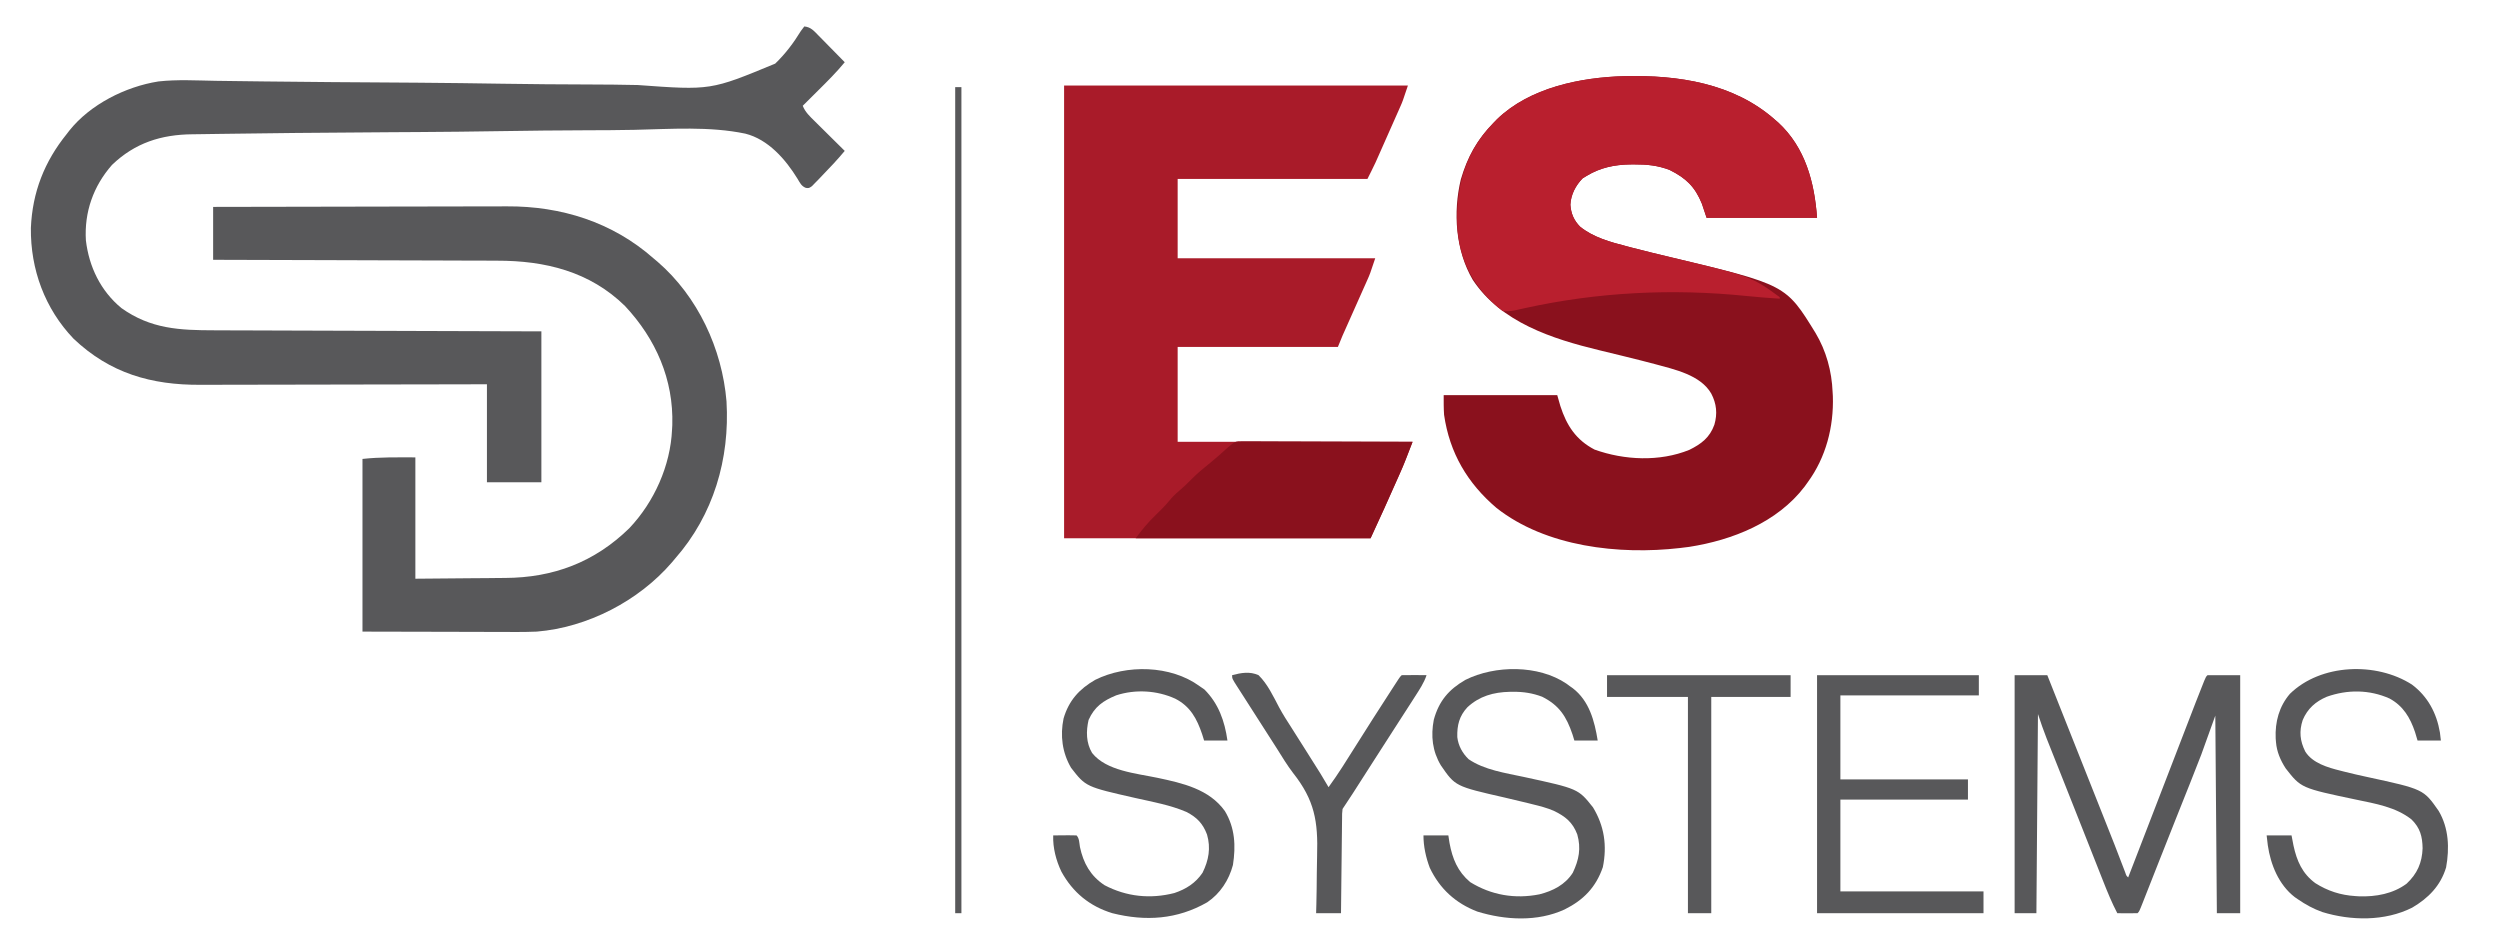 <?xml version="1.0" encoding="UTF-8"?>
<svg version="1.1" xmlns="http://www.w3.org/2000/svg" width="1607" height="607">
<path d="M0 0 C34.36 -0.808 70.153 4.514 96.726 28.062 C97.411 28.652 98.095 29.243 98.8 29.851 C116.18 45.899 122.1 68.295 123.726 91.062 C100.296 91.062 76.866 91.062 52.726 91.062 C51.736 88.092 50.746 85.122 49.726 82.062 C45.305 71.131 39.481 65.544 28.984 60.324 C21.531 57.437 14.364 56.7 6.414 56.75 C5.493 56.754 4.572 56.758 3.624 56.762 C-6.485 56.93 -15.554 58.785 -24.274 64.062 C-25.161 64.598 -26.048 65.135 -26.961 65.687 C-31.476 70.324 -34.519 76.152 -34.836 82.687 C-34.452 88.274 -32.582 92.709 -28.649 96.718 C-20.148 103.661 -9.033 106.679 1.414 109.375 C3.062 109.811 3.062 109.811 4.743 110.255 C13.23 112.477 21.756 114.521 30.288 116.555 C103.659 134.067 103.659 134.067 122.726 165.062 C129.613 176.546 133.201 189.682 133.726 203.062 C133.778 203.922 133.829 204.782 133.882 205.667 C134.534 225.366 129.441 245.112 117.726 261.062 C116.759 262.414 116.759 262.414 115.773 263.792 C98.238 286.816 69.397 298.241 41.578 302.589 C40.307 302.745 39.036 302.901 37.726 303.062 C36.634 303.2 36.634 303.2 35.52 303.341 C-3.495 307.823 -50.56 302.608 -82.333 277.562 C-100.928 261.757 -112.508 242.202 -116.024 217.687 C-116.314 213.488 -116.274 209.271 -116.274 205.062 C-92.184 205.062 -68.094 205.062 -43.274 205.062 C-42.284 208.527 -42.284 208.527 -41.274 212.062 C-37.229 224.589 -31.214 233.844 -19.274 240.062 C-0.128 246.914 22.523 247.978 41.601 240.25 C49.315 236.443 54.762 232.336 57.726 224.062 C59.787 216.953 59.122 210.566 55.726 204.062 C48.769 191.973 31.881 188.511 19.421 185.078 C13.329 183.454 7.214 181.931 1.093 180.421 C-0.33 180.07 -0.33 180.07 -1.782 179.711 C-6.547 178.535 -11.314 177.372 -16.087 176.233 C-46.445 168.898 -79.467 158.302 -97.586 130.937 C-108.707 111.96 -110.311 87.521 -105.25 66.382 C-101.006 51.952 -94.816 40.793 -84.274 30.062 C-83.535 29.299 -82.797 28.536 -82.036 27.75 C-60.969 7.356 -28.367 0.774 0 0 Z " fill="#8A111D" transform="translate(1044.274,48.938)"/>
<path d="M0 0 C72.93 0 145.86 0 221 0 C217.625 10.126 217.625 10.126 215.979 13.842 C215.612 14.676 215.244 15.511 214.866 16.37 C214.285 17.674 214.285 17.674 213.691 19.004 C213.283 19.927 212.875 20.849 212.455 21.8 C211.597 23.738 210.737 25.675 209.876 27.611 C208.566 30.556 207.262 33.503 205.959 36.451 C205.12 38.344 204.281 40.237 203.441 42.129 C203.056 43 202.67 43.871 202.273 44.768 C201.903 45.6 201.532 46.431 201.151 47.287 C200.671 48.366 200.671 48.366 200.182 49.466 C198.528 53.012 196.75 56.5 195 60 C154.74 60 114.48 60 73 60 C73 76.83 73 93.66 73 111 C114.91 111 156.82 111 200 111 C196.625 121.124 196.625 121.124 194.947 124.89 C194.573 125.734 194.2 126.578 193.815 127.447 C193.421 128.326 193.027 129.204 192.621 130.109 C192.208 131.039 191.796 131.969 191.37 132.927 C190.063 135.87 188.751 138.81 187.438 141.75 C186.122 144.705 184.808 147.66 183.494 150.616 C182.679 152.447 181.864 154.278 181.046 156.108 C180.676 156.94 180.305 157.771 179.924 158.628 C179.6 159.354 179.275 160.079 178.942 160.827 C177.914 163.198 176.96 165.601 176 168 C142.01 168 108.02 168 73 168 C73 188.13 73 208.26 73 229 C122.83 229 172.66 229 224 229 C218.25 243.95 218.25 243.95 215.223 250.688 C214.889 251.437 214.555 252.187 214.211 252.96 C213.165 255.308 212.114 257.654 211.062 260 C210.365 261.565 209.668 263.13 208.971 264.695 C208.284 266.234 207.597 267.774 206.91 269.312 C206.607 269.992 206.304 270.672 205.991 271.372 C203.047 277.94 200.017 284.463 197 291 C131.99 291 66.98 291 0 291 C0 194.97 0 98.94 0 0 Z " fill="#A91B29" transform="translate(684,55)"/>
<path d="M0 0 C4.264 0.391 6.287 2.943 9.203 5.91 C9.686 6.397 10.168 6.884 10.666 7.386 C12.201 8.938 13.726 10.5 15.25 12.062 C16.291 13.119 17.333 14.174 18.375 15.229 C20.925 17.811 23.465 20.403 26 23 C20.755 29.366 14.979 35.136 9.125 40.938 C8.14 41.917 7.156 42.897 6.172 43.877 C3.784 46.254 1.393 48.628 -1 51 C0.622 55.101 3.577 57.831 6.664 60.859 C7.492 61.683 7.492 61.683 8.337 62.524 C10.095 64.271 11.86 66.01 13.625 67.75 C14.821 68.936 16.016 70.122 17.211 71.309 C20.135 74.211 23.066 77.107 26 80 C21.343 85.559 16.454 90.824 11.375 96 C10.625 96.788 9.875 97.575 9.102 98.387 C8.375 99.125 7.647 99.864 6.898 100.625 C6.245 101.298 5.592 101.971 4.919 102.664 C3 104 3 104 1.014 103.777 C-1.878 102.662 -2.785 100.509 -4.335 97.942 C-12.007 85.434 -23.176 72.595 -37.922 68.902 C-60.92 64.102 -85.773 65.935 -109.1 66.456 C-119.379 66.68 -129.657 66.714 -139.938 66.74 C-158.286 66.793 -176.628 66.995 -194.973 67.291 C-212.73 67.577 -230.484 67.782 -248.243 67.885 C-249.339 67.892 -250.436 67.898 -251.565 67.905 C-255.974 67.93 -260.383 67.955 -264.792 67.98 C-284.863 68.093 -304.933 68.26 -325.004 68.449 C-326.018 68.459 -327.032 68.468 -328.077 68.478 C-340.754 68.6 -353.43 68.75 -366.106 68.944 C-369.629 68.997 -373.152 69.042 -376.676 69.079 C-380.746 69.122 -384.816 69.184 -388.885 69.259 C-390.347 69.284 -391.808 69.302 -393.27 69.313 C-413.361 69.477 -430.299 74.857 -445 89 C-457.025 102.669 -462.883 119.388 -461.789 137.492 C-459.78 154.514 -452.312 169.987 -439 181 C-420.074 194.498 -401.534 195.298 -379.135 195.319 C-376.838 195.328 -374.541 195.338 -372.243 195.349 C-366.04 195.376 -359.836 195.392 -353.632 195.405 C-347.137 195.42 -340.641 195.447 -334.146 195.473 C-323.254 195.514 -312.363 195.549 -301.471 195.578 C-290.259 195.608 -279.046 195.643 -267.834 195.683 C-266.795 195.686 -266.795 195.686 -265.736 195.69 C-262.261 195.702 -258.786 195.715 -255.311 195.727 C-226.541 195.831 -197.77 195.918 -169 196 C-169 228.01 -169 260.02 -169 293 C-180.55 293 -192.1 293 -204 293 C-204 272.21 -204 251.42 -204 230 C-210.02 230.016 -216.039 230.031 -222.241 230.048 C-242.17 230.097 -262.099 230.131 -282.028 230.155 C-294.106 230.171 -306.185 230.192 -318.263 230.226 C-328.798 230.256 -339.333 230.276 -349.868 230.282 C-355.439 230.286 -361.01 230.295 -366.582 230.317 C-371.84 230.338 -377.099 230.344 -382.358 230.339 C-384.274 230.34 -386.189 230.346 -388.105 230.358 C-419.74 230.54 -446.239 222.958 -469.688 200.75 C-488.166 181.424 -497.458 156.154 -497.148 129.512 C-496.178 106.548 -488.456 86.849 -474 69 C-473.248 68.018 -473.248 68.018 -472.48 67.016 C-458.992 50.067 -436.31 38.7 -415.157 35.351 C-403.047 34.004 -390.616 34.734 -378.452 34.95 C-373.896 35.025 -369.339 35.076 -364.782 35.128 C-358.927 35.196 -353.072 35.267 -347.216 35.348 C-332.693 35.548 -318.171 35.683 -303.647 35.78 C-302.592 35.787 -301.537 35.795 -300.45 35.802 C-293.966 35.846 -287.482 35.889 -280.998 35.932 C-271.002 35.997 -261.006 36.065 -251.011 36.139 C-249.899 36.147 -248.788 36.155 -247.643 36.163 C-229.669 36.299 -211.698 36.544 -193.726 36.825 C-175.205 37.112 -156.685 37.266 -138.161 37.305 C-127.787 37.331 -117.421 37.417 -107.049 37.658 C-60.145 41.078 -60.145 41.078 -18.693 23.889 C-12.205 17.645 -6.9 10.623 -2.22 2.954 C-1.488 1.979 -0.755 1.004 0 0 Z " fill="#58585A" transform="translate(517,17)"/>
<path d="M0 0 C26.679 -0.07 53.357 -0.123 80.036 -0.155 C92.425 -0.171 104.813 -0.192 117.202 -0.226 C128.007 -0.256 138.812 -0.276 149.617 -0.282 C155.332 -0.286 161.046 -0.295 166.761 -0.317 C172.154 -0.338 177.546 -0.344 182.939 -0.339 C184.905 -0.34 186.871 -0.346 188.838 -0.358 C223.686 -0.553 256.566 9.732 283 33 C283.902 33.758 284.805 34.516 285.734 35.297 C311.535 57.599 327.205 91.23 330 125 C332.195 161.969 321.623 197.977 297 226 C296.304 226.829 295.608 227.658 294.891 228.512 C273.56 253.307 240.68 270.327 208 273 C199.417 273.359 190.818 273.234 182.23 273.195 C180.02 273.192 177.809 273.19 175.598 273.189 C167.461 273.179 159.324 273.151 151.188 273.125 C132.976 273.084 114.764 273.043 96 273 C96 236.37 96 199.74 96 162 C107.269 160.748 118.662 161 130 161 C130 186.74 130 212.48 130 239 C141.694 238.897 153.389 238.794 165.438 238.688 C170.922 238.65 170.922 238.65 176.517 238.612 C179.871 238.575 179.871 238.575 183.225 238.535 C184.689 238.519 186.152 238.509 187.616 238.503 C218.713 238.365 245.154 228.379 267.488 206.57 C283.489 189.713 294.003 166.335 295 143 C295.052 142.09 295.103 141.18 295.156 140.242 C296.038 110.939 284.588 84.924 264.75 63.695 C242.118 41.513 213.428 34.539 182.549 34.568 C180.546 34.559 178.544 34.548 176.542 34.537 C171.157 34.509 165.771 34.5 160.386 34.494 C154.739 34.484 149.093 34.458 143.446 34.434 C132.776 34.39 122.105 34.362 111.435 34.339 C99.278 34.311 87.12 34.268 74.963 34.222 C49.975 34.13 24.988 34.058 0 34 C0 22.78 0 11.56 0 0 Z " fill="#58585A" transform="translate(137,133)"/>
<path d="M0 0 C34.36 -0.808 70.153 4.514 96.726 28.062 C97.411 28.652 98.095 29.243 98.8 29.851 C116.18 45.899 122.1 68.295 123.726 91.062 C100.296 91.062 76.866 91.062 52.726 91.062 C51.736 88.092 50.746 85.122 49.726 82.062 C45.305 71.131 39.481 65.544 28.984 60.324 C21.531 57.437 14.364 56.7 6.414 56.75 C5.493 56.754 4.572 56.758 3.624 56.762 C-6.485 56.93 -15.554 58.785 -24.274 64.062 C-25.161 64.598 -26.048 65.135 -26.961 65.687 C-31.476 70.324 -34.519 76.152 -34.836 82.687 C-34.452 88.274 -32.582 92.709 -28.649 96.718 C-20.148 103.661 -9.033 106.679 1.414 109.375 C3.062 109.811 3.062 109.811 4.743 110.255 C13.23 112.477 21.756 114.521 30.288 116.555 C81.399 128.754 81.399 128.754 99.726 142.062 C99.726 142.392 99.726 142.722 99.726 143.062 C92.542 142.594 85.383 142.052 78.222 141.308 C30.606 136.448 -17.25 138.804 -64.049 149.131 C-65.187 149.382 -66.325 149.632 -67.497 149.89 C-68.494 150.116 -69.492 150.342 -70.52 150.575 C-73.217 151.052 -75.545 151.302 -78.274 151.062 C-80.448 149.477 -82.241 147.983 -84.149 146.125 C-84.676 145.622 -85.204 145.12 -85.747 144.603 C-100.399 130.399 -107.212 113.316 -107.696 93.068 C-107.819 68.713 -101.602 47.701 -84.274 30.062 C-83.535 29.299 -82.797 28.536 -82.036 27.75 C-60.969 7.356 -28.367 0.774 0 0 Z " fill="#B91F2E" transform="translate(1044.274,48.938)"/>
<path d="M0 0 C6.93 0 13.86 0 21 0 C46.999 65.45 46.999 65.45 57.681 92.424 C58.468 94.41 59.255 96.397 60.042 98.383 C61.13 101.129 62.218 103.875 63.305 106.621 C63.633 107.449 63.961 108.278 64.298 109.131 C66.616 114.995 68.877 120.879 71.094 126.781 C71.807 128.936 71.807 128.936 73 130 C73.227 129.412 73.454 128.825 73.687 128.22 C74.389 126.401 75.091 124.583 75.792 122.765 C76.641 120.566 77.49 118.367 78.339 116.168 C80.508 110.547 82.677 104.927 84.847 99.306 C86.119 96.01 87.392 92.714 88.664 89.418 C88.923 88.748 89.182 88.077 89.448 87.386 C93.099 77.928 96.747 68.469 100.394 59.009 C101.879 55.155 103.365 51.301 104.852 47.447 C106.035 44.379 107.217 41.312 108.399 38.244 C116.888 16.206 116.888 16.206 120.562 6.945 C121.018 5.798 121.473 4.651 121.941 3.469 C123 1 123 1 124 0 C130.93 0 137.86 0 145 0 C145 50.49 145 100.98 145 153 C140.05 153 135.1 153 130 153 C129.67 111.09 129.34 69.18 129 26 C126.03 34.25 123.06 42.5 120 51 C114.609 64.854 114.609 64.854 112.704 69.612 C112.073 71.191 112.073 71.191 111.429 72.802 C110.999 73.878 110.568 74.954 110.125 76.062 C109.218 78.339 108.311 80.615 107.405 82.892 C106.01 86.398 104.613 89.904 103.216 93.409 C99.941 101.624 96.688 109.847 93.445 118.074 C92.562 120.313 91.679 122.552 90.796 124.791 C89.528 128.006 88.261 131.222 86.996 134.438 C85.838 137.382 84.677 140.324 83.516 143.266 C83.172 144.142 82.828 145.019 82.474 145.922 C80.114 151.886 80.114 151.886 79 153 C76.814 153.073 74.625 153.084 72.438 153.062 C70.641 153.049 70.641 153.049 68.809 153.035 C67.882 153.024 66.955 153.012 66 153 C62.445 146.221 59.609 139.245 56.809 132.125 C56.306 130.854 55.802 129.583 55.299 128.312 C53.953 124.913 52.611 121.512 51.27 118.111 C49.874 114.572 48.475 111.035 47.076 107.498 C45.372 103.19 43.669 98.882 41.968 94.574 C38.4 85.537 34.82 76.505 31.23 67.477 C29.936 64.218 28.642 60.96 27.347 57.701 C26.539 55.667 25.73 53.633 24.92 51.599 C23.801 48.788 22.685 45.976 21.57 43.164 C21.25 42.361 20.929 41.557 20.598 40.729 C18.539 35.523 16.776 30.329 15 25 C14.67 67.24 14.34 109.48 14 153 C9.38 153 4.76 153 0 153 C0 102.51 0 52.02 0 0 Z " fill="#58585A" transform="translate(1295,434)"/>
<path d="M0 0 C0.965 -0.004 1.929 -0.008 2.923 -0.012 C3.975 -0.002 5.027 0.009 6.11 0.02 C7.779 0.02 7.779 0.02 9.481 0.019 C13.161 0.021 16.84 0.044 20.519 0.068 C23.069 0.073 25.62 0.078 28.17 0.081 C34.198 0.091 40.225 0.115 46.253 0.145 C53.116 0.178 59.979 0.195 66.843 0.21 C80.959 0.241 95.075 0.294 109.191 0.361 C106.426 7.666 103.615 14.923 100.414 22.048 C100.08 22.798 99.746 23.548 99.402 24.32 C98.356 26.669 97.305 29.015 96.254 31.361 C95.556 32.926 94.859 34.491 94.162 36.056 C93.475 37.595 92.788 39.134 92.101 40.673 C91.798 41.353 91.495 42.032 91.182 42.733 C88.239 49.301 85.208 55.824 82.191 62.361 C32.361 62.361 -17.469 62.361 -68.809 62.361 C-64.762 56.964 -61.029 52.333 -56.246 47.736 C-53.065 44.655 -49.947 41.609 -47.145 38.173 C-45.193 35.823 -43.335 33.925 -40.996 31.986 C-38.188 29.596 -35.561 27.135 -32.996 24.486 C-29.1 20.528 -24.887 17.077 -20.559 13.603 C-17.203 10.867 -13.986 7.998 -10.782 5.087 C-4.95 -0.016 -4.95 -0.016 0 0 Z " fill="#8A111D" transform="translate(798.809,283.639)"/>
<path d="M0 0 C0.695 0.513 1.39 1.026 2.105 1.555 C2.749 2.006 3.392 2.457 4.055 2.922 C14.697 11.094 18.06 23.965 20.105 36.555 C15.155 36.555 10.205 36.555 5.105 36.555 C4.714 35.276 4.322 33.997 3.918 32.68 C0.01 21.138 -4.6 13.931 -15.609 8.414 C-21.822 6.078 -27.622 5.19 -34.207 5.242 C-35.317 5.25 -35.317 5.25 -36.449 5.257 C-46.808 5.477 -55.944 8.015 -63.648 15.188 C-68.884 20.814 -70.342 26.766 -70.148 34.352 C-69.509 39.901 -66.843 44.707 -62.895 48.555 C-52.768 55.495 -39.223 57.417 -27.445 59.957 C7.601 67.563 7.601 67.563 17.105 79.555 C24.372 91.568 26.216 104.124 23.422 117.934 C18.97 130.92 10.982 139.109 -1.146 145.145 C-18.576 153.189 -39.24 152.053 -57.254 146.523 C-71.25 141.157 -81.406 131.881 -87.828 118.379 C-90.333 111.746 -91.895 104.645 -91.895 97.555 C-86.615 97.555 -81.335 97.555 -75.895 97.555 C-75.647 99.163 -75.4 100.772 -75.145 102.43 C-73.242 112.593 -69.948 120.729 -61.895 127.555 C-48.297 135.988 -32.972 138.558 -17.332 135.43 C-8.614 133.222 -0.856 129.289 4.105 121.555 C8.057 113.182 9.511 105.901 6.98 96.93 C4.013 89.079 -0.717 85.319 -8.118 81.741 C-12.536 79.853 -17.046 78.68 -21.707 77.555 C-22.697 77.305 -23.687 77.055 -24.706 76.797 C-29.67 75.553 -34.647 74.374 -39.637 73.238 C-71.435 65.989 -71.435 65.989 -80.68 52.57 C-86.164 43.471 -87.251 33.573 -85.246 23.199 C-81.949 11.182 -75.64 3.741 -64.895 -2.445 C-45.797 -11.95 -18.027 -12.139 0 0 Z " fill="#58585A" transform="translate(1006.895,439.445)"/>
<path d="M0 0 C10.177 7.64 15.872 18.292 17.992 30.777 C18.302 33.345 18.302 33.345 18.617 35.965 C13.667 35.965 8.717 35.965 3.617 35.965 C3.081 34.17 2.545 32.376 1.992 30.527 C-1.13 21.258 -5.6 13.733 -14.383 8.965 C-27.287 3.196 -41.482 3.122 -54.707 7.832 C-61.926 10.888 -67.093 15.485 -70.195 22.777 C-72.594 30.03 -71.969 36.214 -68.574 43.027 C-64.011 50.448 -54.033 53.363 -46.008 55.34 C-45.207 55.546 -44.406 55.753 -43.581 55.965 C-38.716 57.2 -33.832 58.314 -28.926 59.371 C7.446 67.254 7.446 67.254 17.195 81.227 C23.716 92.264 24.221 105.137 21.965 117.555 C18.443 129.298 10.574 137.309 0.16 143.402 C-17.414 152.255 -39.171 151.888 -57.633 146.215 C-63.358 144.156 -68.386 141.421 -73.383 137.965 C-74.02 137.525 -74.656 137.086 -75.312 136.633 C-85.591 128.707 -90.816 115.805 -92.633 103.34 C-93.004 100.184 -93.004 100.184 -93.383 96.965 C-88.103 96.965 -82.823 96.965 -77.383 96.965 C-76.97 99.11 -76.558 101.255 -76.133 103.465 C-73.988 113.369 -70.477 121.473 -62.125 127.629 C-54.18 132.685 -45.798 135.389 -36.383 135.965 C-35.563 136.018 -34.743 136.071 -33.898 136.125 C-23.203 136.48 -12.098 134.496 -3.383 127.965 C3.442 121.56 6.538 114.501 6.867 105.215 C6.72 97.6 5.289 92.15 -0.258 86.715 C-10.404 78.685 -23.519 76.565 -35.883 73.965 C-71.269 66.522 -71.269 66.522 -81.137 53.887 C-84.501 48.698 -86.887 43.161 -87.383 36.965 C-87.446 36.188 -87.509 35.41 -87.574 34.609 C-88.046 24.066 -85.382 14.045 -78.426 5.961 C-58.563 -13.446 -22.944 -14.705 0 0 Z " fill="#58585A" transform="translate(1550.383,440.035)"/>
<path d="M0 0 C1.052 0.722 2.104 1.444 3.188 2.188 C12.301 11.301 16.211 22.475 18 35 C13.05 35 8.1 35 3 35 C2.587 33.68 2.175 32.36 1.75 31 C-1.596 21.039 -5.873 13.024 -15.574 8.102 C-27.318 2.769 -41.136 1.942 -53.5 5.957 C-61.993 9.5 -67.376 13.227 -71.25 21.75 C-72.921 28.99 -72.898 36.484 -69 43 C-59.934 54.517 -40.43 56.146 -27.005 58.977 C-10.935 62.39 6.271 66.205 16.375 80.375 C22.871 91.184 23.436 102.699 21.531 115.035 C18.941 124.763 13.365 133.361 5 139 C-14.277 150.035 -34.553 151.376 -56 146 C-70.648 141.509 -81.438 132.619 -88.75 119.25 C-92.159 112.06 -94.28 103.984 -94 96 C-91.521 95.973 -89.042 95.953 -86.562 95.938 C-85.855 95.929 -85.148 95.921 -84.42 95.912 C-82.613 95.903 -80.806 95.948 -79 96 C-77.154 97.846 -77.254 100.953 -76.812 103.438 C-74.61 113.856 -70.02 122.057 -61 128 C-46.868 135.432 -31.546 136.983 -16.117 133.043 C-8.571 130.518 -2.457 126.618 2 120 C5.946 111.968 7.393 104.133 4.875 95.438 C2.204 88.372 -1.598 84.416 -8.312 80.938 C-18.714 76.468 -29.999 74.483 -41 72 C-73.058 64.734 -73.058 64.734 -82.516 52.535 C-88.201 42.825 -89.621 31.778 -87.34 20.832 C-83.974 9.336 -77.292 1.925 -67 -4 C-46.841 -14.033 -18.43 -13.443 0 0 Z " fill="#58585A" transform="translate(771,441)"/>
<path d="M0 0 C34.32 0 68.64 0 104 0 C104 4.29 104 8.58 104 13 C74.63 13 45.26 13 15 13 C15 30.82 15 48.64 15 67 C42.06 67 69.12 67 97 67 C97 71.29 97 75.58 97 80 C69.94 80 42.88 80 15 80 C15 99.47 15 118.94 15 139 C45.36 139 75.72 139 107 139 C107 143.62 107 148.24 107 153 C71.69 153 36.38 153 0 153 C0 102.51 0 52.02 0 0 Z " fill="#58585A" transform="translate(1168,434)"/>
<path d="M0 0 C5.78 -1.528 11.378 -2.546 17 0 C22.872 5.774 26.471 13.622 30.286 20.828 C32.703 25.302 35.423 29.548 38.188 33.812 C39.154 35.337 40.119 36.863 41.082 38.391 C43.12 41.61 45.159 44.829 47.199 48.047 C57.395 64.143 57.395 64.143 62 72 C68.21 63.494 73.735 54.573 79.329 45.658 C86.902 33.612 94.568 21.624 102.312 9.688 C102.87 8.827 103.427 7.967 104.002 7.08 C104.513 6.295 105.024 5.509 105.551 4.699 C106.001 4.007 106.451 3.314 106.915 2.6 C108 1 108 1 109 0 C111.697 -0.073 114.367 -0.092 117.062 -0.062 C117.821 -0.058 118.58 -0.053 119.361 -0.049 C121.241 -0.037 123.12 -0.019 125 0 C123.292 5.054 120.426 9.293 117.562 13.75 C117.025 14.594 116.487 15.438 115.933 16.308 C112.124 22.276 108.283 28.223 104.428 34.161 C100.256 40.589 96.127 47.043 92 53.5 C76.416 77.876 76.416 77.876 71 86 C70.67 89.013 70.67 89.013 70.681 92.491 C70.671 93.145 70.661 93.799 70.651 94.473 C70.62 96.631 70.603 98.79 70.586 100.949 C70.567 102.447 70.548 103.945 70.527 105.443 C70.476 109.383 70.436 113.324 70.399 117.265 C70.359 121.287 70.308 125.308 70.258 129.33 C70.161 137.22 70.078 145.11 70 153 C64.72 153 59.44 153 54 153 C54.08 150.106 54.08 150.106 54.162 147.155 C54.322 140.669 54.405 134.185 54.438 127.697 C54.461 123.775 54.511 119.859 54.634 115.939 C55.293 94.046 53.083 80.405 39.121 62.778 C35.405 57.91 32.24 52.691 29 47.5 C27.683 45.437 26.365 43.376 25.043 41.316 C24.385 40.288 23.727 39.259 23.048 38.2 C21.272 35.425 19.495 32.651 17.718 29.877 C16.623 28.167 15.527 26.457 14.432 24.746 C13.06 22.604 11.687 20.462 10.314 18.32 C9.093 16.412 7.873 14.504 6.655 12.593 C5.587 10.92 4.514 9.249 3.435 7.583 C0 2.222 0 2.222 0 0 Z " fill="#58585A" transform="translate(792,434)"/>
<path d="M0 0 C38.94 0 77.88 0 118 0 C118 4.62 118 9.24 118 14 C101.17 14 84.34 14 67 14 C67 59.87 67 105.74 67 153 C62.05 153 57.1 153 52 153 C52 107.13 52 61.26 52 14 C34.84 14 17.68 14 0 14 C0 9.38 0 4.76 0 0 Z " fill="#58585A" transform="translate(1033,434)"/>
<path d="M0 0 C1.32 0 2.64 0 4 0 C4 175.23 4 350.46 4 531 C2.68 531 1.36 531 0 531 C0 355.77 0 180.54 0 0 Z " fill="#58585A" transform="translate(614,56)"/>
</svg>
